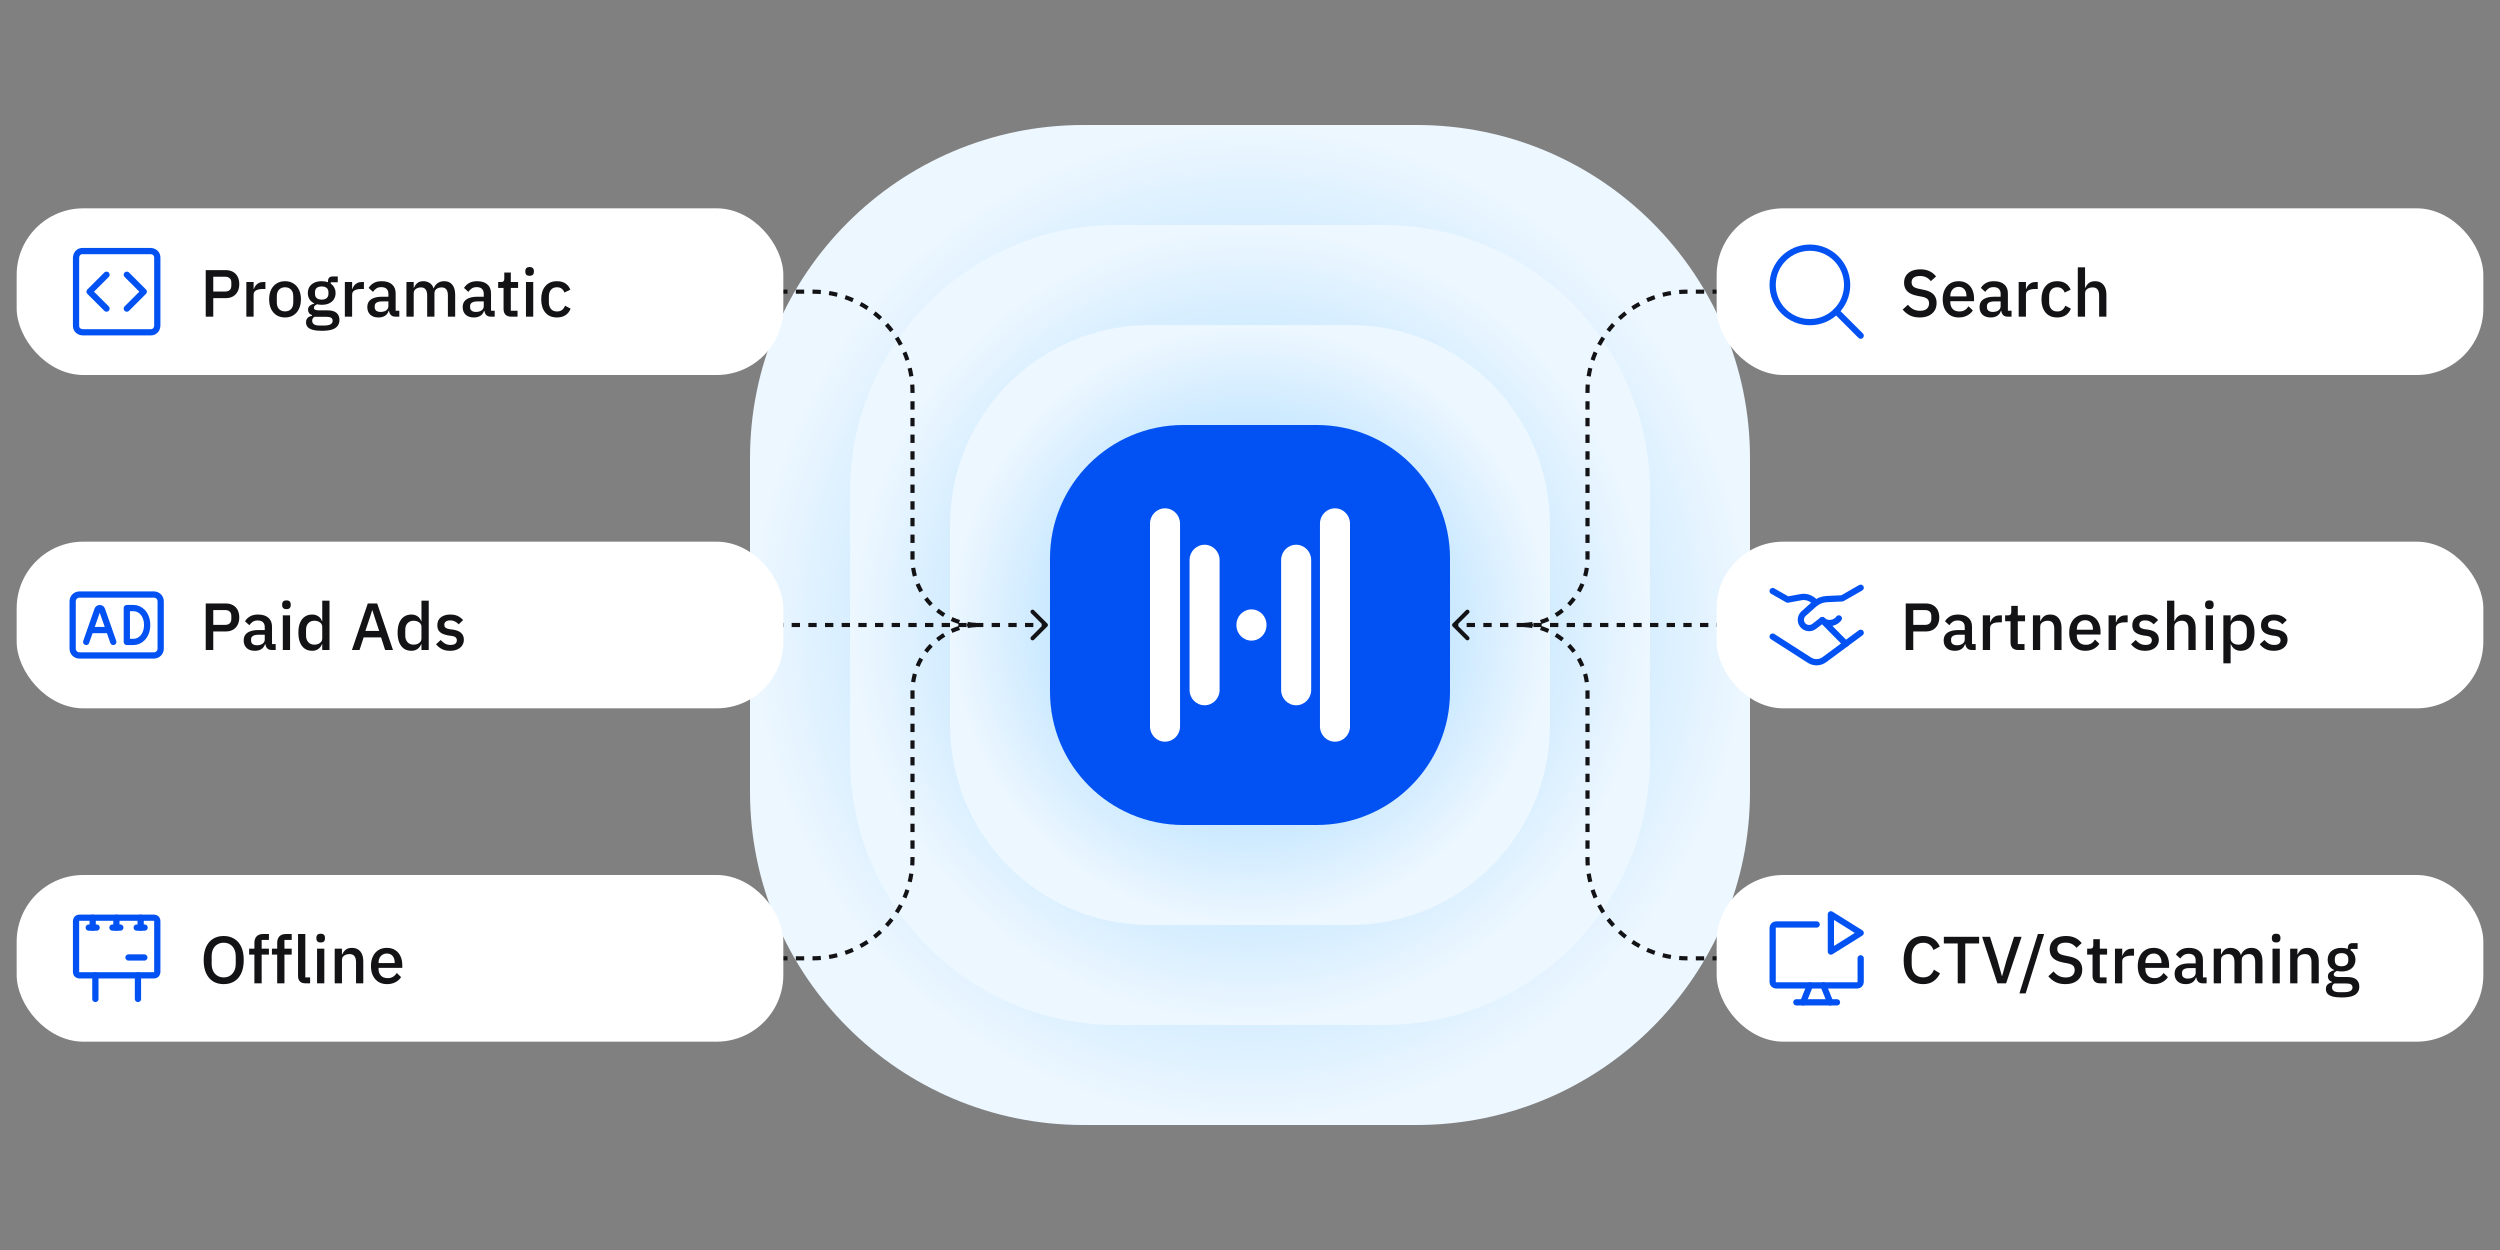 <svg width="600" height="300" viewBox="0 0 600 300" fill="none" xmlns="http://www.w3.org/2000/svg">
<rect x="0" y="0" width="600" height="300" fill="#808080" stroke="none"/>
<path d="M340 30H260C215.817 30 180 65.817 180 110V190C180 234.183 215.817 270 260 270H340C384.183 270 420 234.183 420 190V110C420 65.817 384.183 30 340 30Z" fill="url(#paint0_radial_12051_599)"/>
<path d="M332 54H268C232.654 54 204 82.654 204 118V182C204 217.346 232.654 246 268 246H332C367.346 246 396 217.346 396 182V118C396 82.654 367.346 54 332 54Z" fill="url(#paint1_radial_12051_599)"/>
<path d="M324 78H276C249.49 78 228 99.49 228 126V174C228 200.51 249.49 222 276 222H324C350.51 222 372 200.51 372 174V126C372 99.49 350.51 78 324 78Z" fill="url(#paint2_radial_12051_599)"/>
<path d="M316 102H284C266.327 102 252 116.327 252 134V166C252 183.673 266.327 198 284 198H316C333.673 198 348 183.673 348 166V134C348 116.327 333.673 102 316 102Z" fill="#0251F2"/>
<path fill-rule="evenodd" clip-rule="evenodd" d="M279.604 122C281.595 122 283.209 123.637 283.209 125.656V174.35C283.209 176.369 281.595 178.006 279.604 178.006C277.614 178.006 276 176.369 276 174.35V125.656C276 123.637 277.614 122 279.604 122ZM320.396 122C322.386 122 324 123.637 324 125.656V174.35C324 176.369 322.386 178.006 320.396 178.006C318.405 178.006 316.791 176.369 316.791 174.35V125.656C316.791 123.637 318.405 122 320.396 122ZM289.099 130.739C291.09 130.739 292.703 132.376 292.703 134.396V165.609C292.703 167.628 291.09 169.266 289.099 169.266C287.108 169.266 285.495 167.628 285.495 165.609V134.396C285.495 132.376 287.108 130.739 289.099 130.739ZM311.077 130.739C313.067 130.739 314.681 132.376 314.681 134.396V165.609C314.681 167.628 313.067 169.266 311.077 169.266C309.086 169.266 307.472 167.628 307.472 165.609V134.396C307.472 132.376 309.086 130.739 311.077 130.739ZM300.352 146.256C302.342 146.256 303.956 147.894 303.956 149.913V150.091C303.956 152.111 302.342 153.748 300.352 153.748C298.361 153.748 296.747 152.111 296.747 150.091V149.913C296.747 147.894 298.361 146.256 300.352 146.256Z" fill="white"/>
<path d="M251.354 150.354C251.549 150.158 251.549 149.842 251.354 149.646L248.172 146.464C247.976 146.269 247.66 146.269 247.464 146.464C247.269 146.66 247.269 146.976 247.464 147.172L250.293 150L247.464 152.828C247.269 153.024 247.269 153.34 247.464 153.536C247.66 153.731 247.976 153.731 248.172 153.536L251.354 150.354ZM187 150V150.5H188V150V149.5H187V150ZM190 150V150.5H192V150V149.5H190V150ZM194 150V150.5H196V150V149.5H194V150ZM198 150V150.5H200V150V149.5H198V150ZM202 150V150.5H203V150V149.5H202V150ZM203 150V150.5H204V150V149.5H203V150ZM206 150V150.5H208V150V149.5H206V150ZM210 150V150.5H212V150V149.5H210V150ZM214 150V150.5H216V150V149.5H214V150ZM218 150V150.5H219V150V149.5H218V150ZM219 150V150.5H220V150V149.5H219V150ZM222 150V150.5H224V150V149.5H222V150ZM226 150V150.5H228V150V149.5H226V150ZM230 150V150.5H232V150V149.5H230V150ZM234 150V150.5H235V150V149.5H234V150ZM235 150V150.5H236V150V149.5H235V150ZM238 150V150.5H240V150V149.5H238V150ZM242 150V150.5H244V150V149.5H242V150ZM246 150V150.5H248V150V149.5H246V150ZM250 150V150.5H251V150V149.5H250V150Z" fill="#131316"/>
<path d="M187 230H195C208.255 230 219 219.255 219 206V166C219 157.163 226.163 150 235 150V150" stroke="#131316" stroke-dasharray="2 2"/>
<path d="M187 70H195C208.255 70 219 80.745 219 94V134C219 142.837 226.163 150 235 150V150" stroke="#131316" stroke-dasharray="2 2"/>
<path d="M348.646 150.354C348.451 150.158 348.451 149.842 348.646 149.646L351.828 146.464C352.024 146.269 352.34 146.269 352.536 146.464C352.731 146.66 352.731 146.976 352.536 147.172L349.707 150L352.536 152.828C352.731 153.024 352.731 153.34 352.536 153.536C352.34 153.731 352.024 153.731 351.828 153.536L348.646 150.354ZM413 150V150.5H412V150V149.5H413V150ZM410 150V150.5H408V150V149.5H410V150ZM406 150V150.5H404V150V149.5H406V150ZM402 150V150.5H400V150V149.5H402V150ZM398 150V150.5H397V150V149.5H398V150ZM397 150V150.5H396V150V149.5H397V150ZM394 150V150.5H392V150V149.5H394V150ZM390 150V150.5H388V150V149.5H390V150ZM386 150V150.5H384V150V149.5H386V150ZM382 150V150.5H381V150V149.5H382V150ZM381 150V150.5H380V150V149.5H381V150ZM378 150V150.5H376V150V149.5H378V150ZM374 150V150.5H372V150V149.5H374V150ZM370 150V150.5H368V150V149.5H370V150ZM366 150V150.5H365V150V149.5H366V150ZM365 150V150.5H364V150V149.5H365V150ZM362 150V150.5H360V150V149.5H362V150ZM358 150V150.5H356V150V149.5H358V150ZM354 150V150.5H352V150V149.5H354V150ZM350 150V150.5H349V150V149.5H350V150Z" fill="#131316"/>
<path d="M413 230H405C391.745 230 381 219.255 381 206V166C381 157.163 373.837 150 365 150V150" stroke="#131316" stroke-dasharray="2 2"/>
<path d="M413 70H405C391.745 70 381 80.745 381 94V134C381 142.837 373.837 150 365 150V150" stroke="#131316" stroke-dasharray="2 2"/>
<rect x="4" y="50" width="184" height="40" rx="16" fill="white"/>
<path d="M19.875 60.25H36.125C36.125 60.25 37.75 60.25 37.75 61.875V78.125C37.75 78.125 37.75 79.75 36.125 79.75H19.875C19.875 79.75 18.25 79.75 18.25 78.125V61.875C18.25 61.875 18.25 60.25 19.875 60.25Z" stroke="#0251F2" stroke-width="1.5" stroke-linejoin="round"/>
<path d="M25.562 65.938L21.5 70L25.562 74.062" stroke="#0251F2" stroke-width="1.5" stroke-linecap="round" stroke-linejoin="round"/>
<path d="M30.438 65.938L34.5 70L30.438 74.062" stroke="#0251F2" stroke-width="1.5" stroke-linecap="round" stroke-linejoin="round"/>
<path d="M51.184 76H49.376V64.832H54.176C54.859 64.832 55.44 64.971 55.92 65.248C56.411 65.525 56.784 65.915 57.04 66.416C57.296 66.917 57.424 67.509 57.424 68.192C57.424 68.864 57.296 69.451 57.04 69.952C56.784 70.453 56.411 70.848 55.92 71.136C55.44 71.413 54.859 71.552 54.176 71.552H51.184V76ZM51.184 66.416V69.968H54.064C54.363 69.968 54.619 69.915 54.832 69.808C55.056 69.701 55.227 69.547 55.344 69.344C55.461 69.131 55.52 68.875 55.52 68.576V67.808C55.52 67.499 55.461 67.243 55.344 67.04C55.227 66.837 55.056 66.683 54.832 66.576C54.619 66.469 54.363 66.416 54.064 66.416H51.184ZM60.867 76H59.123V67.68H60.867V69.328H60.947C61.032 69.051 61.166 68.789 61.347 68.544C61.539 68.288 61.79 68.08 62.099 67.92C62.408 67.76 62.787 67.68 63.235 67.68H63.699V69.36H63.011C62.552 69.36 62.163 69.413 61.843 69.52C61.523 69.627 61.278 69.776 61.107 69.968C60.947 70.16 60.867 70.4 60.867 70.688V76ZM68.418 76.192C67.639 76.192 66.962 76.016 66.386 75.664C65.82 75.301 65.378 74.795 65.058 74.144C64.749 73.493 64.594 72.725 64.594 71.84C64.594 70.955 64.749 70.187 65.058 69.536C65.378 68.885 65.82 68.384 66.386 68.032C66.962 67.669 67.639 67.488 68.418 67.488C69.186 67.488 69.853 67.669 70.418 68.032C70.994 68.384 71.436 68.885 71.746 69.536C72.066 70.187 72.226 70.955 72.226 71.84C72.226 72.725 72.066 73.493 71.746 74.144C71.436 74.795 70.994 75.301 70.418 75.664C69.853 76.016 69.186 76.192 68.418 76.192ZM68.418 74.736C69.015 74.736 69.49 74.555 69.842 74.192C70.204 73.819 70.386 73.269 70.386 72.544V71.136C70.386 70.411 70.204 69.867 69.842 69.504C69.49 69.131 69.015 68.944 68.418 68.944C67.831 68.944 67.351 69.131 66.978 69.504C66.615 69.867 66.434 70.411 66.434 71.136V72.544C66.434 73.269 66.615 73.819 66.978 74.192C67.351 74.555 67.831 74.736 68.418 74.736ZM81.466 76.784C81.466 77.36 81.317 77.84 81.018 78.224C80.73 78.619 80.277 78.912 79.658 79.104C79.04 79.296 78.229 79.392 77.226 79.392C76.33 79.392 75.6 79.312 75.034 79.152C74.48 78.992 74.074 78.763 73.818 78.464C73.573 78.165 73.45 77.808 73.45 77.392C73.45 76.933 73.573 76.571 73.818 76.304C74.074 76.048 74.426 75.877 74.874 75.792V75.616C74.565 75.52 74.33 75.36 74.17 75.136C74.01 74.912 73.93 74.645 73.93 74.336C73.93 73.909 74.074 73.584 74.362 73.36C74.661 73.125 75.013 72.96 75.418 72.864V72.8C74.917 72.565 74.533 72.235 74.266 71.808C74.01 71.381 73.882 70.891 73.882 70.336C73.882 69.771 74.01 69.275 74.266 68.848C74.533 68.421 74.912 68.091 75.402 67.856C75.904 67.611 76.501 67.488 77.194 67.488C77.482 67.488 77.749 67.509 77.994 67.552C78.25 67.595 78.49 67.659 78.714 67.744V67.52C78.714 67.147 78.805 66.859 78.986 66.656C79.168 66.453 79.44 66.352 79.802 66.352H81.066V67.744H79.386V68.08C79.76 68.336 80.042 68.656 80.234 69.04C80.437 69.424 80.538 69.856 80.538 70.336C80.538 70.891 80.405 71.381 80.138 71.808C79.882 72.235 79.504 72.565 79.002 72.8C78.512 73.035 77.914 73.152 77.21 73.152C77.008 73.152 76.81 73.141 76.618 73.12C76.437 73.099 76.272 73.067 76.122 73.024C75.92 73.099 75.738 73.205 75.578 73.344C75.418 73.472 75.338 73.643 75.338 73.856C75.338 74.08 75.434 74.24 75.626 74.336C75.829 74.432 76.117 74.48 76.49 74.48H78.538C79.562 74.48 80.304 74.683 80.762 75.088C81.232 75.493 81.466 76.059 81.466 76.784ZM79.834 76.976C79.834 76.677 79.717 76.443 79.482 76.272C79.258 76.112 78.864 76.032 78.298 76.032H75.482C75.29 76.139 75.146 76.272 75.05 76.432C74.965 76.603 74.922 76.789 74.922 76.992C74.922 77.323 75.056 77.595 75.322 77.808C75.589 78.021 76.048 78.128 76.698 78.128H77.786C78.469 78.128 78.981 78.032 79.322 77.84C79.664 77.648 79.834 77.36 79.834 76.976ZM77.21 71.904C77.722 71.904 78.117 71.787 78.394 71.552C78.682 71.317 78.826 70.965 78.826 70.496V70.16C78.826 69.691 78.682 69.339 78.394 69.104C78.117 68.869 77.722 68.752 77.21 68.752C76.698 68.752 76.298 68.869 76.01 69.104C75.733 69.339 75.594 69.691 75.594 70.16V70.496C75.594 70.965 75.733 71.317 76.01 71.552C76.298 71.787 76.698 71.904 77.21 71.904ZM84.508 76H82.764V67.68H84.508V69.328H84.588C84.673 69.051 84.806 68.789 84.988 68.544C85.18 68.288 85.43 68.08 85.74 67.92C86.049 67.76 86.428 67.68 86.876 67.68H87.34V69.36H86.652C86.193 69.36 85.804 69.413 85.484 69.52C85.164 69.627 84.918 69.776 84.748 69.968C84.588 70.16 84.508 70.4 84.508 70.688V76ZM95.836 76H94.86C94.54 76 94.262 75.931 94.028 75.792C93.804 75.643 93.633 75.435 93.516 75.168C93.398 74.901 93.34 74.587 93.34 74.224V74.08L93.836 74.608H93.276C93.116 75.12 92.822 75.515 92.396 75.792C91.969 76.059 91.452 76.192 90.844 76.192C89.99 76.192 89.329 75.968 88.86 75.52C88.39 75.072 88.156 74.469 88.156 73.712C88.156 73.157 88.289 72.699 88.556 72.336C88.833 71.963 89.233 71.685 89.756 71.504C90.278 71.312 90.929 71.216 91.708 71.216H93.212V70.512C93.212 70.011 93.073 69.621 92.796 69.344C92.518 69.056 92.086 68.912 91.5 68.912C91.02 68.912 90.62 69.024 90.3 69.248C89.99 69.461 89.729 69.728 89.516 70.048L88.476 69.104C88.753 68.635 89.142 68.251 89.644 67.952C90.156 67.643 90.812 67.488 91.612 67.488C92.678 67.488 93.5 67.744 94.076 68.256C94.662 68.757 94.956 69.472 94.956 70.4V74.576H95.836V76ZM93.212 72.336H91.74C91.132 72.336 90.678 72.432 90.38 72.624C90.081 72.816 89.932 73.093 89.932 73.456V73.744C89.932 74.107 90.06 74.384 90.316 74.576C90.572 74.768 90.913 74.864 91.34 74.864C91.702 74.864 92.022 74.811 92.3 74.704C92.577 74.597 92.796 74.443 92.956 74.24C93.126 74.037 93.212 73.803 93.212 73.536V72.336ZM99.289 76H97.545V67.68H99.289V69.056H99.369C99.54 68.619 99.796 68.251 100.137 67.952C100.489 67.643 100.98 67.488 101.609 67.488C102.164 67.488 102.66 67.627 103.097 67.904C103.534 68.171 103.854 68.597 104.057 69.184H104.105C104.254 68.725 104.542 68.331 104.969 68C105.396 67.659 105.95 67.488 106.633 67.488C107.465 67.488 108.105 67.771 108.553 68.336C109.012 68.901 109.241 69.696 109.241 70.72V76H107.497V70.928C107.497 70.277 107.374 69.792 107.129 69.472C106.884 69.141 106.5 68.976 105.977 68.976C105.689 68.976 105.412 69.029 105.145 69.136C104.878 69.232 104.665 69.387 104.505 69.6C104.345 69.813 104.265 70.08 104.265 70.4V76H102.521V70.928C102.521 70.277 102.398 69.792 102.153 69.472C101.908 69.141 101.529 68.976 101.017 68.976C100.729 68.976 100.452 69.029 100.185 69.136C99.918 69.232 99.7 69.387 99.529 69.6C99.369 69.813 99.289 70.08 99.289 70.4V76ZM118.726 76H117.75C117.43 76 117.153 75.931 116.918 75.792C116.694 75.643 116.524 75.435 116.406 75.168C116.289 74.901 116.23 74.587 116.23 74.224V74.08L116.726 74.608H116.166C116.006 75.12 115.713 75.515 115.286 75.792C114.86 76.059 114.342 76.192 113.734 76.192C112.881 76.192 112.22 75.968 111.75 75.52C111.281 75.072 111.046 74.469 111.046 73.712C111.046 73.157 111.18 72.699 111.446 72.336C111.724 71.963 112.124 71.685 112.646 71.504C113.169 71.312 113.82 71.216 114.598 71.216H116.102V70.512C116.102 70.011 115.964 69.621 115.686 69.344C115.409 69.056 114.977 68.912 114.39 68.912C113.91 68.912 113.51 69.024 113.19 69.248C112.881 69.461 112.62 69.728 112.406 70.048L111.366 69.104C111.644 68.635 112.033 68.251 112.534 67.952C113.046 67.643 113.702 67.488 114.502 67.488C115.569 67.488 116.39 67.744 116.966 68.256C117.553 68.757 117.846 69.472 117.846 70.4V74.576H118.726V76ZM116.102 72.336H114.63C114.022 72.336 113.569 72.432 113.27 72.624C112.972 72.816 112.822 73.093 112.822 73.456V73.744C112.822 74.107 112.95 74.384 113.206 74.576C113.462 74.768 113.804 74.864 114.23 74.864C114.593 74.864 114.913 74.811 115.19 74.704C115.468 74.597 115.686 74.443 115.846 74.24C116.017 74.037 116.102 73.803 116.102 73.536V72.336ZM124.213 76H122.693C122.095 76 121.637 75.84 121.317 75.52C121.007 75.189 120.853 74.741 120.853 74.176V69.104H119.557V67.68H120.261C120.549 67.68 120.746 67.616 120.853 67.488C120.97 67.36 121.029 67.152 121.029 66.864V65.408H122.597V67.68H124.341V69.104H122.597V74.576H124.213V76ZM127.112 66.192C126.75 66.192 126.483 66.107 126.312 65.936C126.152 65.765 126.072 65.547 126.072 65.28V65.008C126.072 64.741 126.152 64.523 126.312 64.352C126.483 64.181 126.75 64.096 127.112 64.096C127.475 64.096 127.736 64.181 127.896 64.352C128.056 64.523 128.136 64.741 128.136 65.008V65.28C128.136 65.547 128.056 65.765 127.896 65.936C127.736 66.107 127.475 66.192 127.112 66.192ZM126.232 76V67.68H127.976V76H126.232ZM133.683 76.192C132.477 76.192 131.544 75.803 130.883 75.024C130.221 74.235 129.891 73.173 129.891 71.84C129.891 70.507 130.221 69.451 130.883 68.672C131.544 67.883 132.477 67.488 133.683 67.488C134.515 67.488 135.197 67.675 135.731 68.048C136.264 68.421 136.648 68.917 136.883 69.536L135.443 70.208C135.325 69.824 135.117 69.52 134.819 69.296C134.52 69.061 134.141 68.944 133.683 68.944C133.043 68.944 132.557 69.147 132.227 69.552C131.896 69.947 131.731 70.464 131.731 71.104V72.576C131.731 73.216 131.896 73.739 132.227 74.144C132.557 74.549 133.043 74.752 133.683 74.752C134.184 74.752 134.589 74.629 134.899 74.384C135.208 74.128 135.453 73.792 135.635 73.376L136.947 74.08C136.68 74.763 136.269 75.285 135.715 75.648C135.16 76.011 134.483 76.192 133.683 76.192Z" fill="#131316"/>
<rect x="4" y="130" width="184" height="40" rx="16" fill="white"/>
<path d="M17.438 144.312C17.438 143.415 18.165 142.688 19.062 142.688H36.938C37.835 142.688 38.562 143.415 38.562 144.312V155.688C38.562 156.585 37.835 157.312 36.938 157.312H19.062C18.165 157.312 17.438 156.585 17.438 155.688V144.312Z" stroke="#0251F2" stroke-width="1.5" stroke-linecap="round" stroke-linejoin="round"/>
<path d="M20.688 154.062L23.397 146.321C23.477 146.091 23.694 145.938 23.938 145.938C24.181 145.938 24.398 146.091 24.478 146.321L27.188 154.062" stroke="#0251F2" stroke-width="1.5" stroke-linecap="round" stroke-linejoin="round"/>
<path d="M21.771 151.219H26.105" stroke="#0251F2" stroke-width="1.5" stroke-linecap="round" stroke-linejoin="round"/>
<path d="M30.438 154.062V145.938H32.062C33.688 145.938 35.312 147.4 35.312 150C35.312 152.6 33.688 154.062 32.062 154.062H30.438Z" stroke="#0251F2" stroke-width="1.5" stroke-linecap="round" stroke-linejoin="round"/>
<path d="M51.184 156H49.376V144.832H54.176C54.859 144.832 55.44 144.971 55.92 145.248C56.411 145.525 56.784 145.915 57.04 146.416C57.296 146.917 57.424 147.509 57.424 148.192C57.424 148.864 57.296 149.451 57.04 149.952C56.784 150.453 56.411 150.848 55.92 151.136C55.44 151.413 54.859 151.552 54.176 151.552H51.184V156ZM51.184 146.416V149.968H54.064C54.363 149.968 54.619 149.915 54.832 149.808C55.056 149.701 55.227 149.547 55.344 149.344C55.461 149.131 55.52 148.875 55.52 148.576V147.808C55.52 147.499 55.461 147.243 55.344 147.04C55.227 146.837 55.056 146.683 54.832 146.576C54.619 146.469 54.363 146.416 54.064 146.416H51.184ZM66.164 156H65.188C64.868 156 64.59 155.931 64.356 155.792C64.132 155.643 63.961 155.435 63.844 155.168C63.726 154.901 63.668 154.587 63.668 154.224V154.08L64.164 154.608H63.604C63.444 155.12 63.15 155.515 62.724 155.792C62.297 156.059 61.78 156.192 61.172 156.192C60.318 156.192 59.657 155.968 59.188 155.52C58.718 155.072 58.484 154.469 58.484 153.712C58.484 153.157 58.617 152.699 58.884 152.336C59.161 151.963 59.561 151.685 60.084 151.504C60.606 151.312 61.257 151.216 62.036 151.216H63.54V150.512C63.54 150.011 63.401 149.621 63.124 149.344C62.846 149.056 62.414 148.912 61.828 148.912C61.348 148.912 60.948 149.024 60.628 149.248C60.318 149.461 60.057 149.728 59.844 150.048L58.804 149.104C59.081 148.635 59.47 148.251 59.972 147.952C60.484 147.643 61.14 147.488 61.94 147.488C63.006 147.488 63.828 147.744 64.404 148.256C64.99 148.757 65.284 149.472 65.284 150.4V154.576H66.164V156ZM63.54 152.336H62.068C61.46 152.336 61.006 152.432 60.708 152.624C60.409 152.816 60.26 153.093 60.26 153.456V153.744C60.26 154.107 60.388 154.384 60.644 154.576C60.9 154.768 61.241 154.864 61.668 154.864C62.03 154.864 62.35 154.811 62.628 154.704C62.905 154.597 63.124 154.443 63.284 154.24C63.454 154.037 63.54 153.803 63.54 153.536V152.336ZM68.753 146.192C68.39 146.192 68.124 146.107 67.953 145.936C67.793 145.765 67.713 145.547 67.713 145.28V145.008C67.713 144.741 67.793 144.523 67.953 144.352C68.124 144.181 68.39 144.096 68.753 144.096C69.116 144.096 69.377 144.181 69.537 144.352C69.697 144.523 69.777 144.741 69.777 145.008V145.28C69.777 145.547 69.697 145.765 69.537 145.936C69.377 146.107 69.116 146.192 68.753 146.192ZM67.873 156V147.68H69.617V156H67.873ZM77.339 156V154.624H77.259C77.067 155.115 76.769 155.499 76.363 155.776C75.958 156.053 75.478 156.192 74.923 156.192C74.23 156.192 73.633 156.021 73.131 155.68C72.641 155.328 72.262 154.827 71.995 154.176C71.739 153.525 71.611 152.747 71.611 151.84C71.611 150.923 71.739 150.144 71.995 149.504C72.262 148.853 72.641 148.357 73.131 148.016C73.633 147.664 74.23 147.488 74.923 147.488C75.478 147.488 75.963 147.627 76.379 147.904C76.795 148.171 77.089 148.555 77.259 149.056H77.339V144.16H79.083V156H77.339ZM75.451 154.72C75.803 154.72 76.118 154.661 76.395 154.544C76.683 154.416 76.913 154.245 77.083 154.032C77.254 153.808 77.339 153.536 77.339 153.216V150.4C77.339 150.112 77.254 149.861 77.083 149.648C76.913 149.435 76.683 149.269 76.395 149.152C76.118 149.035 75.803 148.976 75.451 148.976C74.854 148.976 74.369 149.173 73.995 149.568C73.633 149.963 73.451 150.48 73.451 151.12V152.56C73.451 153.2 73.633 153.723 73.995 154.128C74.369 154.523 74.854 154.72 75.451 154.72ZM94.317 156H92.429L91.453 152.976H87.277L86.285 156H84.461L88.269 144.832H90.525L94.317 156ZM91.005 151.424L89.901 148.112L89.389 146.496H89.309L88.797 148.112L87.693 151.424H91.005ZM101.152 156V154.624H101.072C100.88 155.115 100.581 155.499 100.176 155.776C99.77 156.053 99.29 156.192 98.736 156.192C98.043 156.192 97.445 156.021 96.944 155.68C96.453 155.328 96.075 154.827 95.808 154.176C95.552 153.525 95.424 152.747 95.424 151.84C95.424 150.923 95.552 150.144 95.808 149.504C96.075 148.853 96.453 148.357 96.944 148.016C97.445 147.664 98.043 147.488 98.736 147.488C99.29 147.488 99.776 147.627 100.192 147.904C100.608 148.171 100.901 148.555 101.072 149.056H101.152V144.16H102.896V156H101.152ZM99.264 154.72C99.616 154.72 99.93 154.661 100.208 154.544C100.496 154.416 100.725 154.245 100.896 154.032C101.067 153.808 101.152 153.536 101.152 153.216V150.4C101.152 150.112 101.067 149.861 100.896 149.648C100.725 149.435 100.496 149.269 100.208 149.152C99.93 149.035 99.616 148.976 99.264 148.976C98.666 148.976 98.181 149.173 97.808 149.568C97.445 149.963 97.264 150.48 97.264 151.12V152.56C97.264 153.2 97.445 153.723 97.808 154.128C98.181 154.523 98.666 154.72 99.264 154.72ZM108.029 156.192C107.25 156.192 106.589 156.053 106.045 155.776C105.511 155.499 105.047 155.115 104.653 154.624L105.773 153.6C106.082 153.963 106.423 154.251 106.797 154.464C107.181 154.677 107.623 154.784 108.125 154.784C108.637 154.784 109.015 154.688 109.261 154.496C109.517 154.293 109.645 154.016 109.645 153.664C109.645 153.397 109.554 153.173 109.373 152.992C109.202 152.811 108.898 152.688 108.461 152.624L107.693 152.528C107.138 152.443 106.653 152.304 106.237 152.112C105.821 151.92 105.501 151.659 105.277 151.328C105.063 150.987 104.957 150.56 104.957 150.048C104.957 149.237 105.239 148.608 105.805 148.16C106.381 147.712 107.127 147.488 108.045 147.488C108.546 147.488 108.983 147.541 109.357 147.648C109.73 147.755 110.061 147.909 110.349 148.112C110.637 148.304 110.903 148.539 111.149 148.816L110.077 149.84C109.863 149.584 109.581 149.365 109.229 149.184C108.887 148.992 108.493 148.896 108.045 148.896C107.575 148.896 107.223 148.992 106.989 149.184C106.754 149.365 106.637 149.616 106.637 149.936C106.637 150.256 106.738 150.496 106.941 150.656C107.154 150.816 107.479 150.933 107.917 151.008L108.685 151.104C109.602 151.243 110.269 151.515 110.685 151.92C111.111 152.315 111.325 152.848 111.325 153.52C111.325 154.053 111.186 154.523 110.909 154.928C110.642 155.323 110.263 155.632 109.773 155.856C109.282 156.08 108.701 156.192 108.029 156.192Z" fill="#131316"/>
<rect x="4" y="210" width="184" height="40" rx="16" fill="white"/>
<path d="M22.889 234.082V239.75" stroke="#0251F2" stroke-width="1.5" stroke-linecap="round" stroke-linejoin="round"/>
<path d="M33.111 234.082V239.75" stroke="#0251F2" stroke-width="1.5" stroke-linecap="round" stroke-linejoin="round"/>
<path d="M27.932 220.25V222.62" stroke="#0251F2" stroke-width="1.5" stroke-linecap="round" stroke-linejoin="round"/>
<path d="M28.88 222.62H26.984" stroke="#0251F2" stroke-width="1.5" stroke-linecap="round" stroke-linejoin="round"/>
<path d="M33.756 220.25V222.62" stroke="#0251F2" stroke-width="1.5" stroke-linecap="round" stroke-linejoin="round"/>
<path d="M34.703 222.62H32.807" stroke="#0251F2" stroke-width="1.5" stroke-linecap="round" stroke-linejoin="round"/>
<path d="M22.244 220.25V222.62" stroke="#0251F2" stroke-width="1.5" stroke-linecap="round" stroke-linejoin="round"/>
<path d="M21.297 222.62H23.193" stroke="#0251F2" stroke-width="1.5" stroke-linecap="round" stroke-linejoin="round"/>
<path d="M34.635 229.797H30.844" stroke="#0251F2" stroke-width="1.5" stroke-linecap="round" stroke-linejoin="round"/>
<path d="M19.062 220.25H36.938C36.938 220.25 37.75 220.25 37.75 221.062V233.269C37.75 233.269 37.75 234.082 36.938 234.082H19.062C19.062 234.082 18.25 234.082 18.25 233.269V221.062C18.25 221.062 18.25 220.25 19.062 220.25Z" stroke="#0251F2" stroke-width="1.5" stroke-linecap="round" stroke-linejoin="round"/>
<path d="M53.68 236.192C52.709 236.192 51.861 235.973 51.136 235.536C50.421 235.088 49.867 234.437 49.472 233.584C49.077 232.72 48.88 231.664 48.88 230.416C48.88 229.157 49.077 228.101 49.472 227.248C49.867 226.395 50.421 225.749 51.136 225.312C51.861 224.864 52.709 224.64 53.68 224.64C54.661 224.64 55.509 224.864 56.224 225.312C56.949 225.749 57.509 226.395 57.904 227.248C58.299 228.101 58.496 229.157 58.496 230.416C58.496 231.664 58.299 232.72 57.904 233.584C57.509 234.437 56.949 235.088 56.224 235.536C55.509 235.973 54.661 236.192 53.68 236.192ZM53.68 234.576C54.267 234.576 54.773 234.443 55.2 234.176C55.627 233.909 55.963 233.531 56.208 233.04C56.453 232.549 56.576 231.968 56.576 231.296V229.536C56.576 228.853 56.453 228.267 56.208 227.776C55.963 227.285 55.627 226.912 55.2 226.656C54.773 226.389 54.267 226.256 53.68 226.256C53.115 226.256 52.613 226.389 52.176 226.656C51.739 226.912 51.397 227.285 51.152 227.776C50.917 228.267 50.8 228.853 50.8 229.536V231.296C50.8 231.968 50.917 232.549 51.152 233.04C51.397 233.531 51.739 233.909 52.176 234.176C52.613 234.443 53.115 234.576 53.68 234.576ZM61.055 236V229.104H59.791V227.68H61.055V226.304C61.055 225.632 61.231 225.109 61.583 224.736C61.946 224.352 62.474 224.16 63.167 224.16H64.543V225.584H62.799V227.68H64.543V229.104H62.799V236H61.055ZM66.524 236V229.104H65.26V227.68H66.524V226.304C66.524 225.632 66.7 225.109 67.052 224.736C67.414 224.352 67.942 224.16 68.636 224.16H70.012V225.584H68.268V227.68H70.012V229.104H68.268V236H66.524ZM74.425 236H73.321C72.724 236 72.276 235.845 71.977 235.536C71.679 235.216 71.529 234.789 71.529 234.256V224.16H73.273V234.576H74.425V236ZM76.972 226.192C76.609 226.192 76.342 226.107 76.172 225.936C76.012 225.765 75.932 225.547 75.932 225.28V225.008C75.932 224.741 76.012 224.523 76.172 224.352C76.342 224.181 76.609 224.096 76.972 224.096C77.334 224.096 77.596 224.181 77.756 224.352C77.916 224.523 77.996 224.741 77.996 225.008V225.28C77.996 225.547 77.916 225.765 77.756 225.936C77.596 226.107 77.334 226.192 76.972 226.192ZM76.092 236V227.68H77.836V236H76.092ZM82.07 236H80.326V227.68H82.07V229.056H82.15C82.332 228.608 82.603 228.235 82.966 227.936C83.34 227.637 83.846 227.488 84.486 227.488C85.34 227.488 86.001 227.771 86.47 228.336C86.95 228.901 87.19 229.696 87.19 230.72V236H85.446V230.928C85.446 230.277 85.318 229.792 85.062 229.472C84.817 229.141 84.422 228.976 83.878 228.976C83.569 228.976 83.275 229.029 82.998 229.136C82.731 229.232 82.507 229.387 82.326 229.6C82.156 229.813 82.07 230.08 82.07 230.4V236ZM92.887 236.192C92.098 236.192 91.415 236.016 90.839 235.664C90.263 235.301 89.815 234.795 89.495 234.144C89.186 233.493 89.031 232.725 89.031 231.84C89.031 230.955 89.186 230.192 89.495 229.552C89.805 228.901 90.242 228.395 90.807 228.032C91.373 227.669 92.05 227.488 92.839 227.488C93.661 227.488 94.343 227.675 94.887 228.048C95.442 228.411 95.858 228.907 96.135 229.536C96.413 230.165 96.551 230.864 96.551 231.632V232.288H90.855V232.56C90.855 233.2 91.042 233.728 91.415 234.144C91.799 234.549 92.343 234.752 93.047 234.752C93.559 234.752 93.991 234.64 94.343 234.416C94.695 234.192 94.989 233.888 95.223 233.504L96.263 234.512C95.943 235.013 95.49 235.419 94.903 235.728C94.327 236.037 93.655 236.192 92.887 236.192ZM92.871 228.848C92.466 228.848 92.109 228.944 91.799 229.136C91.501 229.317 91.266 229.573 91.095 229.904C90.935 230.224 90.855 230.597 90.855 231.024V231.136H94.727V230.976C94.727 230.549 94.653 230.176 94.503 229.856C94.354 229.536 94.141 229.291 93.863 229.12C93.586 228.939 93.255 228.848 92.871 228.848Z" fill="#131316"/>
<rect x="412" y="50" width="184" height="40" rx="16" fill="white"/>
<g clip-path="url(#clip0_12051_599)">
<path d="M434.375 77.312C439.311 77.312 443.312 73.311 443.312 68.375C443.312 63.439 439.311 59.438 434.375 59.438C429.439 59.438 425.438 63.439 425.438 68.375C425.438 73.311 429.439 77.312 434.375 77.312Z" stroke="#0251F2" stroke-width="1.5" stroke-linecap="round" stroke-linejoin="round"/>
<path d="M446.563 80.562L440.695 74.695" stroke="#0251F2" stroke-width="1.5" stroke-linecap="round" stroke-linejoin="round"/>
</g>
<path d="M460.72 76.192C459.792 76.192 458.997 76.021 458.336 75.68C457.675 75.328 457.109 74.869 456.64 74.304L457.904 73.136C458.288 73.616 458.715 73.979 459.184 74.224C459.664 74.469 460.208 74.592 460.816 74.592C461.531 74.592 462.069 74.432 462.432 74.112C462.795 73.781 462.976 73.349 462.976 72.816C462.976 72.528 462.923 72.277 462.816 72.064C462.709 71.851 462.528 71.675 462.272 71.536C462.016 71.397 461.675 71.285 461.248 71.2L460.256 71.024C459.531 70.885 458.923 70.683 458.432 70.416C457.952 70.149 457.589 69.803 457.344 69.376C457.099 68.939 456.976 68.427 456.976 67.84C456.976 67.179 457.136 66.608 457.456 66.128C457.776 65.648 458.229 65.28 458.816 65.024C459.413 64.768 460.107 64.64 460.896 64.64C461.739 64.64 462.469 64.789 463.088 65.088C463.707 65.376 464.229 65.797 464.656 66.352L463.392 67.472C463.104 67.099 462.752 66.8 462.336 66.576C461.92 66.352 461.403 66.24 460.784 66.24C460.144 66.24 459.648 66.368 459.296 66.624C458.955 66.88 458.784 67.253 458.784 67.744C458.784 68.053 458.848 68.309 458.976 68.512C459.104 68.715 459.296 68.88 459.552 69.008C459.819 69.136 460.149 69.237 460.544 69.312L461.536 69.52C462.283 69.659 462.896 69.867 463.376 70.144C463.856 70.421 464.208 70.773 464.432 71.2C464.667 71.616 464.784 72.123 464.784 72.72C464.784 73.413 464.624 74.021 464.304 74.544C463.984 75.056 463.52 75.461 462.912 75.76C462.304 76.048 461.573 76.192 460.72 76.192ZM470.106 76.192C469.317 76.192 468.634 76.016 468.058 75.664C467.482 75.301 467.034 74.795 466.714 74.144C466.405 73.493 466.25 72.725 466.25 71.84C466.25 70.955 466.405 70.192 466.714 69.552C467.023 68.901 467.461 68.395 468.026 68.032C468.591 67.669 469.269 67.488 470.058 67.488C470.879 67.488 471.562 67.675 472.106 68.048C472.661 68.411 473.077 68.907 473.354 69.536C473.631 70.165 473.77 70.864 473.77 71.632V72.288H468.074V72.56C468.074 73.2 468.261 73.728 468.634 74.144C469.018 74.549 469.562 74.752 470.266 74.752C470.778 74.752 471.21 74.64 471.562 74.416C471.914 74.192 472.207 73.888 472.442 73.504L473.482 74.512C473.162 75.013 472.709 75.419 472.122 75.728C471.546 76.037 470.874 76.192 470.106 76.192ZM470.09 68.848C469.685 68.848 469.327 68.944 469.018 69.136C468.719 69.317 468.485 69.573 468.314 69.904C468.154 70.224 468.074 70.597 468.074 71.024V71.136H471.946V70.976C471.946 70.549 471.871 70.176 471.722 69.856C471.573 69.536 471.359 69.291 471.082 69.12C470.805 68.939 470.474 68.848 470.09 68.848ZM482.773 76H481.797C481.477 76 481.2 75.931 480.965 75.792C480.741 75.643 480.57 75.435 480.453 75.168C480.336 74.901 480.277 74.587 480.277 74.224V74.08L480.773 74.608H480.213C480.053 75.12 479.76 75.515 479.333 75.792C478.906 76.059 478.389 76.192 477.781 76.192C476.928 76.192 476.266 75.968 475.797 75.52C475.328 75.072 475.093 74.469 475.093 73.712C475.093 73.157 475.226 72.699 475.493 72.336C475.77 71.963 476.17 71.685 476.693 71.504C477.216 71.312 477.866 71.216 478.645 71.216H480.149V70.512C480.149 70.011 480.01 69.621 479.733 69.344C479.456 69.056 479.024 68.912 478.437 68.912C477.957 68.912 477.557 69.024 477.237 69.248C476.928 69.461 476.666 69.728 476.453 70.048L475.413 69.104C475.69 68.635 476.08 68.251 476.581 67.952C477.093 67.643 477.749 67.488 478.549 67.488C479.616 67.488 480.437 67.744 481.013 68.256C481.6 68.757 481.893 69.472 481.893 70.4V74.576H482.773V76ZM480.149 72.336H478.677C478.069 72.336 477.616 72.432 477.317 72.624C477.018 72.816 476.869 73.093 476.869 73.456V73.744C476.869 74.107 476.997 74.384 477.253 74.576C477.509 74.768 477.85 74.864 478.277 74.864C478.64 74.864 478.96 74.811 479.237 74.704C479.514 74.597 479.733 74.443 479.893 74.24C480.064 74.037 480.149 73.803 480.149 73.536V72.336ZM486.226 76H484.482V67.68H486.226V69.328H486.306C486.392 69.051 486.525 68.789 486.706 68.544C486.898 68.288 487.149 68.08 487.458 67.92C487.768 67.76 488.146 67.68 488.594 67.68H489.058V69.36H488.37C487.912 69.36 487.522 69.413 487.202 69.52C486.882 69.627 486.637 69.776 486.466 69.968C486.306 70.16 486.226 70.4 486.226 70.688V76ZM493.745 76.192C492.54 76.192 491.607 75.803 490.945 75.024C490.284 74.235 489.953 73.173 489.953 71.84C489.953 70.507 490.284 69.451 490.945 68.672C491.607 67.883 492.54 67.488 493.745 67.488C494.577 67.488 495.26 67.675 495.793 68.048C496.327 68.421 496.711 68.917 496.945 69.536L495.505 70.208C495.388 69.824 495.18 69.52 494.881 69.296C494.583 69.061 494.204 68.944 493.745 68.944C493.105 68.944 492.62 69.147 492.289 69.552C491.959 69.947 491.793 70.464 491.793 71.104V72.576C491.793 73.216 491.959 73.739 492.289 74.144C492.62 74.549 493.105 74.752 493.745 74.752C494.247 74.752 494.652 74.629 494.961 74.384C495.271 74.128 495.516 73.792 495.697 73.376L497.009 74.08C496.743 74.763 496.332 75.285 495.777 75.648C495.223 76.011 494.545 76.192 493.745 76.192ZM498.67 76V64.16H500.414V69.056H500.494C500.675 68.608 500.947 68.235 501.31 67.936C501.683 67.637 502.19 67.488 502.83 67.488C503.683 67.488 504.345 67.771 504.814 68.336C505.294 68.901 505.534 69.696 505.534 70.72V76H503.79V70.928C503.79 70.277 503.662 69.792 503.406 69.472C503.161 69.141 502.766 68.976 502.222 68.976C501.913 68.976 501.619 69.029 501.342 69.136C501.075 69.232 500.851 69.387 500.67 69.6C500.499 69.813 500.414 70.08 500.414 70.4V76H498.67Z" fill="#131316"/>
<rect x="412" y="130" width="184" height="40" rx="16" fill="white"/>
<path d="M442.97 154.526L437.886 158.292C436.811 159.101 435.38 159.154 434.245 158.427L425.438 152.783" stroke="#0251F2" stroke-width="1.5" stroke-linecap="round" stroke-linejoin="round"/>
<path d="M446.563 151.872L442.97 154.514L437.357 148.824L435.407 150.328C434.524 151.01 433.253 150.831 432.591 149.933C431.982 149.105 432.102 147.95 432.869 147.266L435.395 145.014C436.229 144.27 437.294 143.836 438.41 143.783L442.116 143.609L446.563 141.062" stroke="#0251F2" stroke-width="1.5" stroke-linecap="round" stroke-linejoin="round"/>
<path d="M437.357 148.833C438.704 150.104 440.615 149.456 441.325 148.418" stroke="#0251F2" stroke-width="1.5" stroke-linecap="round" stroke-linejoin="round"/>
<path d="M425.438 141.851L429.044 143.908L432.259 143.318C433.349 143.118 434.463 143.447 435.295 144.215L435.752 144.703" stroke="#0251F2" stroke-width="1.5" stroke-linecap="round" stroke-linejoin="round"/>
<path d="M459.184 156H457.376V144.832H462.176C462.859 144.832 463.44 144.971 463.92 145.248C464.411 145.525 464.784 145.915 465.04 146.416C465.296 146.917 465.424 147.509 465.424 148.192C465.424 148.864 465.296 149.451 465.04 149.952C464.784 150.453 464.411 150.848 463.92 151.136C463.44 151.413 462.859 151.552 462.176 151.552H459.184V156ZM459.184 146.416V149.968H462.064C462.363 149.968 462.619 149.915 462.832 149.808C463.056 149.701 463.227 149.547 463.344 149.344C463.461 149.131 463.52 148.875 463.52 148.576V147.808C463.52 147.499 463.461 147.243 463.344 147.04C463.227 146.837 463.056 146.683 462.832 146.576C462.619 146.469 462.363 146.416 462.064 146.416H459.184ZM474.164 156H473.188C472.868 156 472.59 155.931 472.356 155.792C472.132 155.643 471.961 155.435 471.844 155.168C471.726 154.901 471.668 154.587 471.668 154.224V154.08L472.164 154.608H471.604C471.444 155.12 471.15 155.515 470.724 155.792C470.297 156.059 469.78 156.192 469.172 156.192C468.318 156.192 467.657 155.968 467.188 155.52C466.718 155.072 466.484 154.469 466.484 153.712C466.484 153.157 466.617 152.699 466.884 152.336C467.161 151.963 467.561 151.685 468.084 151.504C468.606 151.312 469.257 151.216 470.036 151.216H471.54V150.512C471.54 150.011 471.401 149.621 471.124 149.344C470.846 149.056 470.414 148.912 469.828 148.912C469.348 148.912 468.948 149.024 468.628 149.248C468.318 149.461 468.057 149.728 467.844 150.048L466.804 149.104C467.081 148.635 467.47 148.251 467.972 147.952C468.484 147.643 469.14 147.488 469.94 147.488C471.006 147.488 471.828 147.744 472.404 148.256C472.99 148.757 473.284 149.472 473.284 150.4V154.576H474.164V156ZM471.54 152.336H470.068C469.46 152.336 469.006 152.432 468.708 152.624C468.409 152.816 468.26 153.093 468.26 153.456V153.744C468.26 154.107 468.388 154.384 468.644 154.576C468.9 154.768 469.241 154.864 469.668 154.864C470.03 154.864 470.35 154.811 470.628 154.704C470.905 154.597 471.124 154.443 471.284 154.24C471.454 154.037 471.54 153.803 471.54 153.536V152.336ZM477.617 156H475.873V147.68H477.617V149.328H477.697C477.782 149.051 477.916 148.789 478.097 148.544C478.289 148.288 478.54 148.08 478.849 147.92C479.158 147.76 479.537 147.68 479.985 147.68H480.449V149.36H479.761C479.302 149.36 478.913 149.413 478.593 149.52C478.273 149.627 478.028 149.776 477.857 149.968C477.697 150.16 477.617 150.4 477.617 150.688V156ZM485.885 156H484.365C483.767 156 483.309 155.84 482.989 155.52C482.679 155.189 482.525 154.741 482.525 154.176V149.104H481.229V147.68H481.933C482.221 147.68 482.418 147.616 482.525 147.488C482.642 147.36 482.701 147.152 482.701 146.864V145.408H484.269V147.68H486.013V149.104H484.269V154.576H485.885V156ZM489.648 156H487.904V147.68H489.648V149.056H489.728C489.91 148.608 490.182 148.235 490.544 147.936C490.918 147.637 491.424 147.488 492.064 147.488C492.918 147.488 493.579 147.771 494.048 148.336C494.528 148.901 494.768 149.696 494.768 150.72V156H493.024V150.928C493.024 150.277 492.896 149.792 492.64 149.472C492.395 149.141 492 148.976 491.456 148.976C491.147 148.976 490.854 149.029 490.576 149.136C490.31 149.232 490.086 149.387 489.904 149.6C489.734 149.813 489.648 150.08 489.648 150.4V156ZM500.466 156.192C499.676 156.192 498.994 156.016 498.418 155.664C497.842 155.301 497.394 154.795 497.074 154.144C496.764 153.493 496.61 152.725 496.61 151.84C496.61 150.955 496.764 150.192 497.074 149.552C497.383 148.901 497.82 148.395 498.386 148.032C498.951 147.669 499.628 147.488 500.418 147.488C501.239 147.488 501.922 147.675 502.466 148.048C503.02 148.411 503.436 148.907 503.714 149.536C503.991 150.165 504.13 150.864 504.13 151.632V152.288H498.434V152.56C498.434 153.2 498.62 153.728 498.994 154.144C499.378 154.549 499.922 154.752 500.626 154.752C501.138 154.752 501.57 154.64 501.922 154.416C502.274 154.192 502.567 153.888 502.802 153.504L503.842 154.512C503.522 155.013 503.068 155.419 502.482 155.728C501.906 156.037 501.234 156.192 500.466 156.192ZM500.45 148.848C500.044 148.848 499.687 148.944 499.378 149.136C499.079 149.317 498.844 149.573 498.674 149.904C498.514 150.224 498.434 150.597 498.434 151.024V151.136H502.306V150.976C502.306 150.549 502.231 150.176 502.082 149.856C501.932 149.536 501.719 149.291 501.442 149.12C501.164 148.939 500.834 148.848 500.45 148.848ZM507.805 156H506.061V147.68H507.805V149.328H507.885C507.97 149.051 508.103 148.789 508.285 148.544C508.477 148.288 508.727 148.08 509.036 147.92C509.346 147.76 509.725 147.68 510.173 147.68H510.637V149.36H509.949C509.49 149.36 509.101 149.413 508.781 149.52C508.461 149.627 508.215 149.776 508.045 149.968C507.885 150.16 507.805 150.4 507.805 150.688V156ZM514.826 156.192C514.047 156.192 513.386 156.053 512.842 155.776C512.308 155.499 511.844 155.115 511.45 154.624L512.57 153.6C512.879 153.963 513.22 154.251 513.594 154.464C513.978 154.677 514.42 154.784 514.922 154.784C515.434 154.784 515.812 154.688 516.058 154.496C516.314 154.293 516.442 154.016 516.442 153.664C516.442 153.397 516.351 153.173 516.17 152.992C515.999 152.811 515.695 152.688 515.258 152.624L514.49 152.528C513.935 152.443 513.45 152.304 513.034 152.112C512.618 151.92 512.298 151.659 512.074 151.328C511.86 150.987 511.754 150.56 511.754 150.048C511.754 149.237 512.036 148.608 512.602 148.16C513.178 147.712 513.924 147.488 514.842 147.488C515.343 147.488 515.78 147.541 516.154 147.648C516.527 147.755 516.858 147.909 517.146 148.112C517.434 148.304 517.7 148.539 517.946 148.816L516.874 149.84C516.66 149.584 516.378 149.365 516.026 149.184C515.684 148.992 515.29 148.896 514.842 148.896C514.372 148.896 514.02 148.992 513.786 149.184C513.551 149.365 513.434 149.616 513.434 149.936C513.434 150.256 513.535 150.496 513.738 150.656C513.951 150.816 514.276 150.933 514.714 151.008L515.482 151.104C516.399 151.243 517.066 151.515 517.482 151.92C517.908 152.315 518.122 152.848 518.122 153.52C518.122 154.053 517.983 154.523 517.706 154.928C517.439 155.323 517.06 155.632 516.57 155.856C516.079 156.08 515.498 156.192 514.826 156.192ZM520.092 156V144.16H521.836V149.056H521.916C522.097 148.608 522.369 148.235 522.732 147.936C523.105 147.637 523.612 147.488 524.252 147.488C525.105 147.488 525.766 147.771 526.236 148.336C526.716 148.901 526.956 149.696 526.956 150.72V156H525.212V150.928C525.212 150.277 525.084 149.792 524.828 149.472C524.582 149.141 524.188 148.976 523.644 148.976C523.334 148.976 523.041 149.029 522.764 149.136C522.497 149.232 522.273 149.387 522.092 149.6C521.921 149.813 521.836 150.08 521.836 150.4V156H520.092ZM530.253 146.192C529.89 146.192 529.624 146.107 529.453 145.936C529.293 145.765 529.213 145.547 529.213 145.28V145.008C529.213 144.741 529.293 144.523 529.453 144.352C529.624 144.181 529.89 144.096 530.253 144.096C530.616 144.096 530.877 144.181 531.037 144.352C531.197 144.523 531.277 144.741 531.277 145.008V145.28C531.277 145.547 531.197 145.765 531.037 145.936C530.877 146.107 530.616 146.192 530.253 146.192ZM529.373 156V147.68H531.117V156H529.373ZM533.607 159.2V147.68H535.351V149.056H535.431C535.602 148.555 535.895 148.171 536.311 147.904C536.727 147.627 537.213 147.488 537.767 147.488C538.471 147.488 539.069 147.664 539.559 148.016C540.05 148.357 540.423 148.853 540.679 149.504C540.946 150.144 541.079 150.923 541.079 151.84C541.079 152.747 540.946 153.525 540.679 154.176C540.423 154.827 540.05 155.328 539.559 155.68C539.069 156.021 538.471 156.192 537.767 156.192C537.213 156.192 536.733 156.053 536.327 155.776C535.922 155.499 535.623 155.115 535.431 154.624H535.351V159.2H533.607ZM537.239 154.72C537.847 154.72 538.333 154.523 538.695 154.128C539.058 153.723 539.239 153.2 539.239 152.56V151.12C539.239 150.48 539.058 149.963 538.695 149.568C538.333 149.173 537.847 148.976 537.239 148.976C536.887 148.976 536.567 149.035 536.279 149.152C536.002 149.269 535.778 149.435 535.607 149.648C535.437 149.861 535.351 150.112 535.351 150.4V153.216C535.351 153.536 535.437 153.808 535.607 154.032C535.778 154.245 536.002 154.416 536.279 154.544C536.567 154.661 536.887 154.72 537.239 154.72ZM545.716 156.192C544.937 156.192 544.276 156.053 543.732 155.776C543.199 155.499 542.735 155.115 542.34 154.624L543.46 153.6C543.769 153.963 544.111 154.251 544.484 154.464C544.868 154.677 545.311 154.784 545.812 154.784C546.324 154.784 546.703 154.688 546.948 154.496C547.204 154.293 547.332 154.016 547.332 153.664C547.332 153.397 547.241 153.173 547.06 152.992C546.889 152.811 546.585 152.688 546.148 152.624L545.38 152.528C544.825 152.443 544.34 152.304 543.924 152.112C543.508 151.92 543.188 151.659 542.964 151.328C542.751 150.987 542.644 150.56 542.644 150.048C542.644 149.237 542.927 148.608 543.492 148.16C544.068 147.712 544.815 147.488 545.732 147.488C546.233 147.488 546.671 147.541 547.044 147.648C547.417 147.755 547.748 147.909 548.036 148.112C548.324 148.304 548.591 148.539 548.836 148.816L547.764 149.84C547.551 149.584 547.268 149.365 546.916 149.184C546.575 148.992 546.18 148.896 545.732 148.896C545.263 148.896 544.911 148.992 544.676 149.184C544.441 149.365 544.324 149.616 544.324 149.936C544.324 150.256 544.425 150.496 544.628 150.656C544.841 150.816 545.167 150.933 545.604 151.008L546.372 151.104C547.289 151.243 547.956 151.515 548.372 151.92C548.799 152.315 549.012 152.848 549.012 153.52C549.012 154.053 548.873 154.523 548.596 154.928C548.329 155.323 547.951 155.632 547.46 155.856C546.969 156.08 546.388 156.192 545.716 156.192Z" fill="#131316"/>
<rect x="412" y="210" width="184" height="40" rx="16" fill="white"/>
<g clip-path="url(#clip1_12051_599)">
<path d="M436 221.875H426.25C425.801 221.875 425.438 222.239 425.438 222.688V235.688C425.438 236.136 425.801 236.5 426.25 236.5H445.75C446.199 236.5 446.562 236.136 446.562 235.688V230" stroke="#0251F2" stroke-width="1.5" stroke-linecap="round" stroke-linejoin="round"/>
<path d="M434.375 236.5L432.75 240.562" stroke="#0251F2" stroke-width="1.5" stroke-linecap="round" stroke-linejoin="round"/>
<path d="M437.625 236.5L439.25 240.562" stroke="#0251F2" stroke-width="1.5" stroke-linecap="round" stroke-linejoin="round"/>
<path d="M431.125 240.562H440.875" stroke="#0251F2" stroke-width="1.5" stroke-linecap="round" stroke-linejoin="round"/>
<path d="M439.412 219.438L446.562 223.906L439.412 228.375V219.438Z" stroke="#0251F2" stroke-width="1.5" stroke-linecap="round" stroke-linejoin="round"/>
</g>
<path d="M461.568 236.192C460.597 236.192 459.76 235.979 459.056 235.552C458.352 235.115 457.813 234.475 457.44 233.632C457.067 232.789 456.88 231.739 456.88 230.48C456.88 229.232 457.067 228.176 457.44 227.312C457.813 226.437 458.352 225.776 459.056 225.328C459.76 224.869 460.597 224.64 461.568 224.64C462.528 224.64 463.333 224.853 463.984 225.28C464.645 225.707 465.168 226.336 465.552 227.168L464.032 228C463.84 227.467 463.541 227.045 463.136 226.736C462.741 226.416 462.219 226.256 461.568 226.256C460.704 226.256 460.027 226.555 459.536 227.152C459.045 227.749 458.8 228.565 458.8 229.6V231.312C458.8 232.336 459.045 233.136 459.536 233.712C460.027 234.288 460.704 234.576 461.568 234.576C462.229 234.576 462.773 234.405 463.2 234.064C463.627 233.712 463.941 233.264 464.144 232.72L465.6 233.6C465.227 234.4 464.699 235.035 464.016 235.504C463.344 235.963 462.528 236.192 461.568 236.192ZM474.989 226.432H471.661V236H469.853V226.432H466.525V224.832H474.989V226.432ZM481.47 236H479.374L475.71 224.832H477.598L479.358 230.352L480.446 234.24H480.51L481.598 230.352L483.374 224.832H485.182L481.47 236ZM486.163 238.416H484.659L489.091 224.16H490.595L486.163 238.416ZM495.673 236.192C494.745 236.192 493.95 236.021 493.289 235.68C492.628 235.328 492.062 234.869 491.593 234.304L492.857 233.136C493.241 233.616 493.668 233.979 494.137 234.224C494.617 234.469 495.161 234.592 495.769 234.592C496.484 234.592 497.022 234.432 497.385 234.112C497.748 233.781 497.929 233.349 497.929 232.816C497.929 232.528 497.876 232.277 497.769 232.064C497.662 231.851 497.481 231.675 497.225 231.536C496.969 231.397 496.628 231.285 496.201 231.2L495.209 231.024C494.484 230.885 493.876 230.683 493.385 230.416C492.905 230.149 492.542 229.803 492.297 229.376C492.052 228.939 491.929 228.427 491.929 227.84C491.929 227.179 492.089 226.608 492.409 226.128C492.729 225.648 493.182 225.28 493.769 225.024C494.366 224.768 495.06 224.64 495.849 224.64C496.692 224.64 497.422 224.789 498.041 225.088C498.66 225.376 499.182 225.797 499.609 226.352L498.345 227.472C498.057 227.099 497.705 226.8 497.289 226.576C496.873 226.352 496.356 226.24 495.737 226.24C495.097 226.24 494.601 226.368 494.249 226.624C493.908 226.88 493.737 227.253 493.737 227.744C493.737 228.053 493.801 228.309 493.929 228.512C494.057 228.715 494.249 228.88 494.505 229.008C494.772 229.136 495.102 229.237 495.497 229.312L496.489 229.52C497.236 229.659 497.849 229.867 498.329 230.144C498.809 230.421 499.161 230.773 499.385 231.2C499.62 231.616 499.737 232.123 499.737 232.72C499.737 233.413 499.577 234.021 499.257 234.544C498.937 235.056 498.473 235.461 497.865 235.76C497.257 236.048 496.526 236.192 495.673 236.192ZM505.572 236H504.052C503.455 236 502.996 235.84 502.676 235.52C502.367 235.189 502.212 234.741 502.212 234.176V229.104H500.916V227.68H501.62C501.908 227.68 502.105 227.616 502.212 227.488C502.329 227.36 502.388 227.152 502.388 226.864V225.408H503.956V227.68H505.7V229.104H503.956V234.576H505.572V236ZM509.336 236H507.592V227.68H509.336V229.328H509.416C509.501 229.051 509.634 228.789 509.816 228.544C510.008 228.288 510.258 228.08 510.568 227.92C510.877 227.76 511.256 227.68 511.704 227.68H512.168V229.36H511.48C511.021 229.36 510.632 229.413 510.312 229.52C509.992 229.627 509.746 229.776 509.576 229.968C509.416 230.16 509.336 230.4 509.336 230.688V236ZM516.919 236.192C516.129 236.192 515.447 236.016 514.871 235.664C514.295 235.301 513.847 234.795 513.527 234.144C513.217 233.493 513.063 232.725 513.063 231.84C513.063 230.955 513.217 230.192 513.527 229.552C513.836 228.901 514.273 228.395 514.839 228.032C515.404 227.669 516.081 227.488 516.871 227.488C517.692 227.488 518.375 227.675 518.919 228.048C519.473 228.411 519.889 228.907 520.167 229.536C520.444 230.165 520.583 230.864 520.583 231.632V232.288H514.887V232.56C514.887 233.2 515.073 233.728 515.447 234.144C515.831 234.549 516.375 234.752 517.079 234.752C517.591 234.752 518.023 234.64 518.375 234.416C518.727 234.192 519.02 233.888 519.255 233.504L520.295 234.512C519.975 235.013 519.521 235.419 518.935 235.728C518.359 236.037 517.687 236.192 516.919 236.192ZM516.903 228.848C516.497 228.848 516.14 228.944 515.831 229.136C515.532 229.317 515.297 229.573 515.127 229.904C514.967 230.224 514.887 230.597 514.887 231.024V231.136H518.759V230.976C518.759 230.549 518.684 230.176 518.535 229.856C518.385 229.536 518.172 229.291 517.895 229.12C517.617 228.939 517.287 228.848 516.903 228.848ZM529.586 236H528.61C528.29 236 528.012 235.931 527.778 235.792C527.554 235.643 527.383 235.435 527.266 235.168C527.148 234.901 527.09 234.587 527.09 234.224V234.08L527.586 234.608H527.026C526.866 235.12 526.572 235.515 526.146 235.792C525.719 236.059 525.202 236.192 524.594 236.192C523.74 236.192 523.079 235.968 522.61 235.52C522.14 235.072 521.906 234.469 521.906 233.712C521.906 233.157 522.039 232.699 522.306 232.336C522.583 231.963 522.983 231.685 523.506 231.504C524.028 231.312 524.679 231.216 525.458 231.216H526.962V230.512C526.962 230.011 526.823 229.621 526.546 229.344C526.268 229.056 525.836 228.912 525.25 228.912C524.77 228.912 524.37 229.024 524.05 229.248C523.74 229.461 523.479 229.728 523.266 230.048L522.226 229.104C522.503 228.635 522.892 228.251 523.394 227.952C523.906 227.643 524.562 227.488 525.362 227.488C526.428 227.488 527.25 227.744 527.826 228.256C528.412 228.757 528.706 229.472 528.706 230.4V234.576H529.586V236ZM526.962 232.336H525.49C524.882 232.336 524.428 232.432 524.13 232.624C523.831 232.816 523.682 233.093 523.682 233.456V233.744C523.682 234.107 523.81 234.384 524.066 234.576C524.322 234.768 524.663 234.864 525.09 234.864C525.452 234.864 525.772 234.811 526.05 234.704C526.327 234.597 526.546 234.443 526.706 234.24C526.876 234.037 526.962 233.803 526.962 233.536V232.336ZM533.039 236H531.295V227.68H533.039V229.056H533.119C533.29 228.619 533.546 228.251 533.887 227.952C534.239 227.643 534.73 227.488 535.359 227.488C535.914 227.488 536.41 227.627 536.847 227.904C537.284 228.171 537.604 228.597 537.807 229.184H537.855C538.004 228.725 538.292 228.331 538.719 228C539.146 227.659 539.7 227.488 540.383 227.488C541.215 227.488 541.855 227.771 542.303 228.336C542.762 228.901 542.991 229.696 542.991 230.72V236H541.247V230.928C541.247 230.277 541.124 229.792 540.879 229.472C540.634 229.141 540.25 228.976 539.727 228.976C539.439 228.976 539.162 229.029 538.895 229.136C538.628 229.232 538.415 229.387 538.255 229.6C538.095 229.813 538.015 230.08 538.015 230.4V236H536.271V230.928C536.271 230.277 536.148 229.792 535.903 229.472C535.658 229.141 535.279 228.976 534.767 228.976C534.479 228.976 534.202 229.029 533.935 229.136C533.668 229.232 533.45 229.387 533.279 229.6C533.119 229.813 533.039 230.08 533.039 230.4V236ZM546.284 226.192C545.922 226.192 545.655 226.107 545.484 225.936C545.324 225.765 545.244 225.547 545.244 225.28V225.008C545.244 224.741 545.324 224.523 545.484 224.352C545.655 224.181 545.922 224.096 546.284 224.096C546.647 224.096 546.908 224.181 547.068 224.352C547.228 224.523 547.308 224.741 547.308 225.008V225.28C547.308 225.547 547.228 225.765 547.068 225.936C546.908 226.107 546.647 226.192 546.284 226.192ZM545.404 236V227.68H547.148V236H545.404ZM551.383 236H549.639V227.68H551.383V229.056H551.463C551.644 228.608 551.916 228.235 552.279 227.936C552.652 227.637 553.159 227.488 553.799 227.488C554.652 227.488 555.313 227.771 555.783 228.336C556.263 228.901 556.503 229.696 556.503 230.72V236H554.759V230.928C554.759 230.277 554.631 229.792 554.375 229.472C554.129 229.141 553.735 228.976 553.191 228.976C552.881 228.976 552.588 229.029 552.311 229.136C552.044 229.232 551.82 229.387 551.639 229.6C551.468 229.813 551.383 230.08 551.383 230.4V236ZM566.232 236.784C566.232 237.36 566.083 237.84 565.784 238.224C565.496 238.619 565.043 238.912 564.424 239.104C563.805 239.296 562.995 239.392 561.992 239.392C561.096 239.392 560.365 239.312 559.8 239.152C559.245 238.992 558.84 238.763 558.584 238.464C558.339 238.165 558.216 237.808 558.216 237.392C558.216 236.933 558.339 236.571 558.584 236.304C558.84 236.048 559.192 235.877 559.64 235.792V235.616C559.331 235.52 559.096 235.36 558.936 235.136C558.776 234.912 558.696 234.645 558.696 234.336C558.696 233.909 558.84 233.584 559.128 233.36C559.427 233.125 559.779 232.96 560.184 232.864V232.8C559.683 232.565 559.299 232.235 559.032 231.808C558.776 231.381 558.648 230.891 558.648 230.336C558.648 229.771 558.776 229.275 559.032 228.848C559.299 228.421 559.677 228.091 560.168 227.856C560.669 227.611 561.267 227.488 561.96 227.488C562.248 227.488 562.515 227.509 562.76 227.552C563.016 227.595 563.256 227.659 563.48 227.744V227.52C563.48 227.147 563.571 226.859 563.752 226.656C563.933 226.453 564.205 226.352 564.568 226.352H565.832V227.744H564.152V228.08C564.525 228.336 564.808 228.656 565 229.04C565.203 229.424 565.304 229.856 565.304 230.336C565.304 230.891 565.171 231.381 564.904 231.808C564.648 232.235 564.269 232.565 563.768 232.8C563.277 233.035 562.68 233.152 561.976 233.152C561.773 233.152 561.576 233.141 561.384 233.12C561.203 233.099 561.037 233.067 560.888 233.024C560.685 233.099 560.504 233.205 560.344 233.344C560.184 233.472 560.104 233.643 560.104 233.856C560.104 234.08 560.2 234.24 560.392 234.336C560.595 234.432 560.883 234.48 561.256 234.48H563.304C564.328 234.48 565.069 234.683 565.528 235.088C565.997 235.493 566.232 236.059 566.232 236.784ZM564.6 236.976C564.6 236.677 564.483 236.443 564.248 236.272C564.024 236.112 563.629 236.032 563.064 236.032H560.248C560.056 236.139 559.912 236.272 559.816 236.432C559.731 236.603 559.688 236.789 559.688 236.992C559.688 237.323 559.821 237.595 560.088 237.808C560.355 238.021 560.813 238.128 561.464 238.128H562.552C563.235 238.128 563.747 238.032 564.088 237.84C564.429 237.648 564.6 237.36 564.6 236.976ZM561.976 231.904C562.488 231.904 562.883 231.787 563.16 231.552C563.448 231.317 563.592 230.965 563.592 230.496V230.16C563.592 229.691 563.448 229.339 563.16 229.104C562.883 228.869 562.488 228.752 561.976 228.752C561.464 228.752 561.064 228.869 560.776 229.104C560.499 229.339 560.36 229.691 560.36 230.16V230.496C560.36 230.965 560.499 231.317 560.776 231.552C561.064 231.787 561.464 231.904 561.976 231.904Z" fill="#131316"/>
<defs>
<radialGradient id="paint0_radial_12051_599" cx="0" cy="0" r="1" gradientUnits="userSpaceOnUse" gradientTransform="translate(300 150) rotate(90) scale(120)">
<stop stop-color="#84CCFF"/>
<stop offset="1" stop-color="#EDF7FF"/>
</radialGradient>
<radialGradient id="paint1_radial_12051_599" cx="0" cy="0" r="1" gradientUnits="userSpaceOnUse" gradientTransform="translate(300 150) rotate(90) scale(96)">
<stop stop-color="#84CCFF"/>
<stop offset="1" stop-color="#EDF7FF"/>
</radialGradient>
<radialGradient id="paint2_radial_12051_599" cx="0" cy="0" r="1" gradientUnits="userSpaceOnUse" gradientTransform="translate(300 150) rotate(90) scale(72)">
<stop stop-color="#84CCFF"/>
<stop offset="1" stop-color="#EDF7FF"/>
</radialGradient>
<clipPath id="clip0_12051_599">
<rect width="24" height="24" fill="white" transform="translate(424 58)"/>
</clipPath>
<clipPath id="clip1_12051_599">
<rect width="24" height="24" fill="white" transform="translate(424 218)"/>
</clipPath>
</defs>
</svg>
